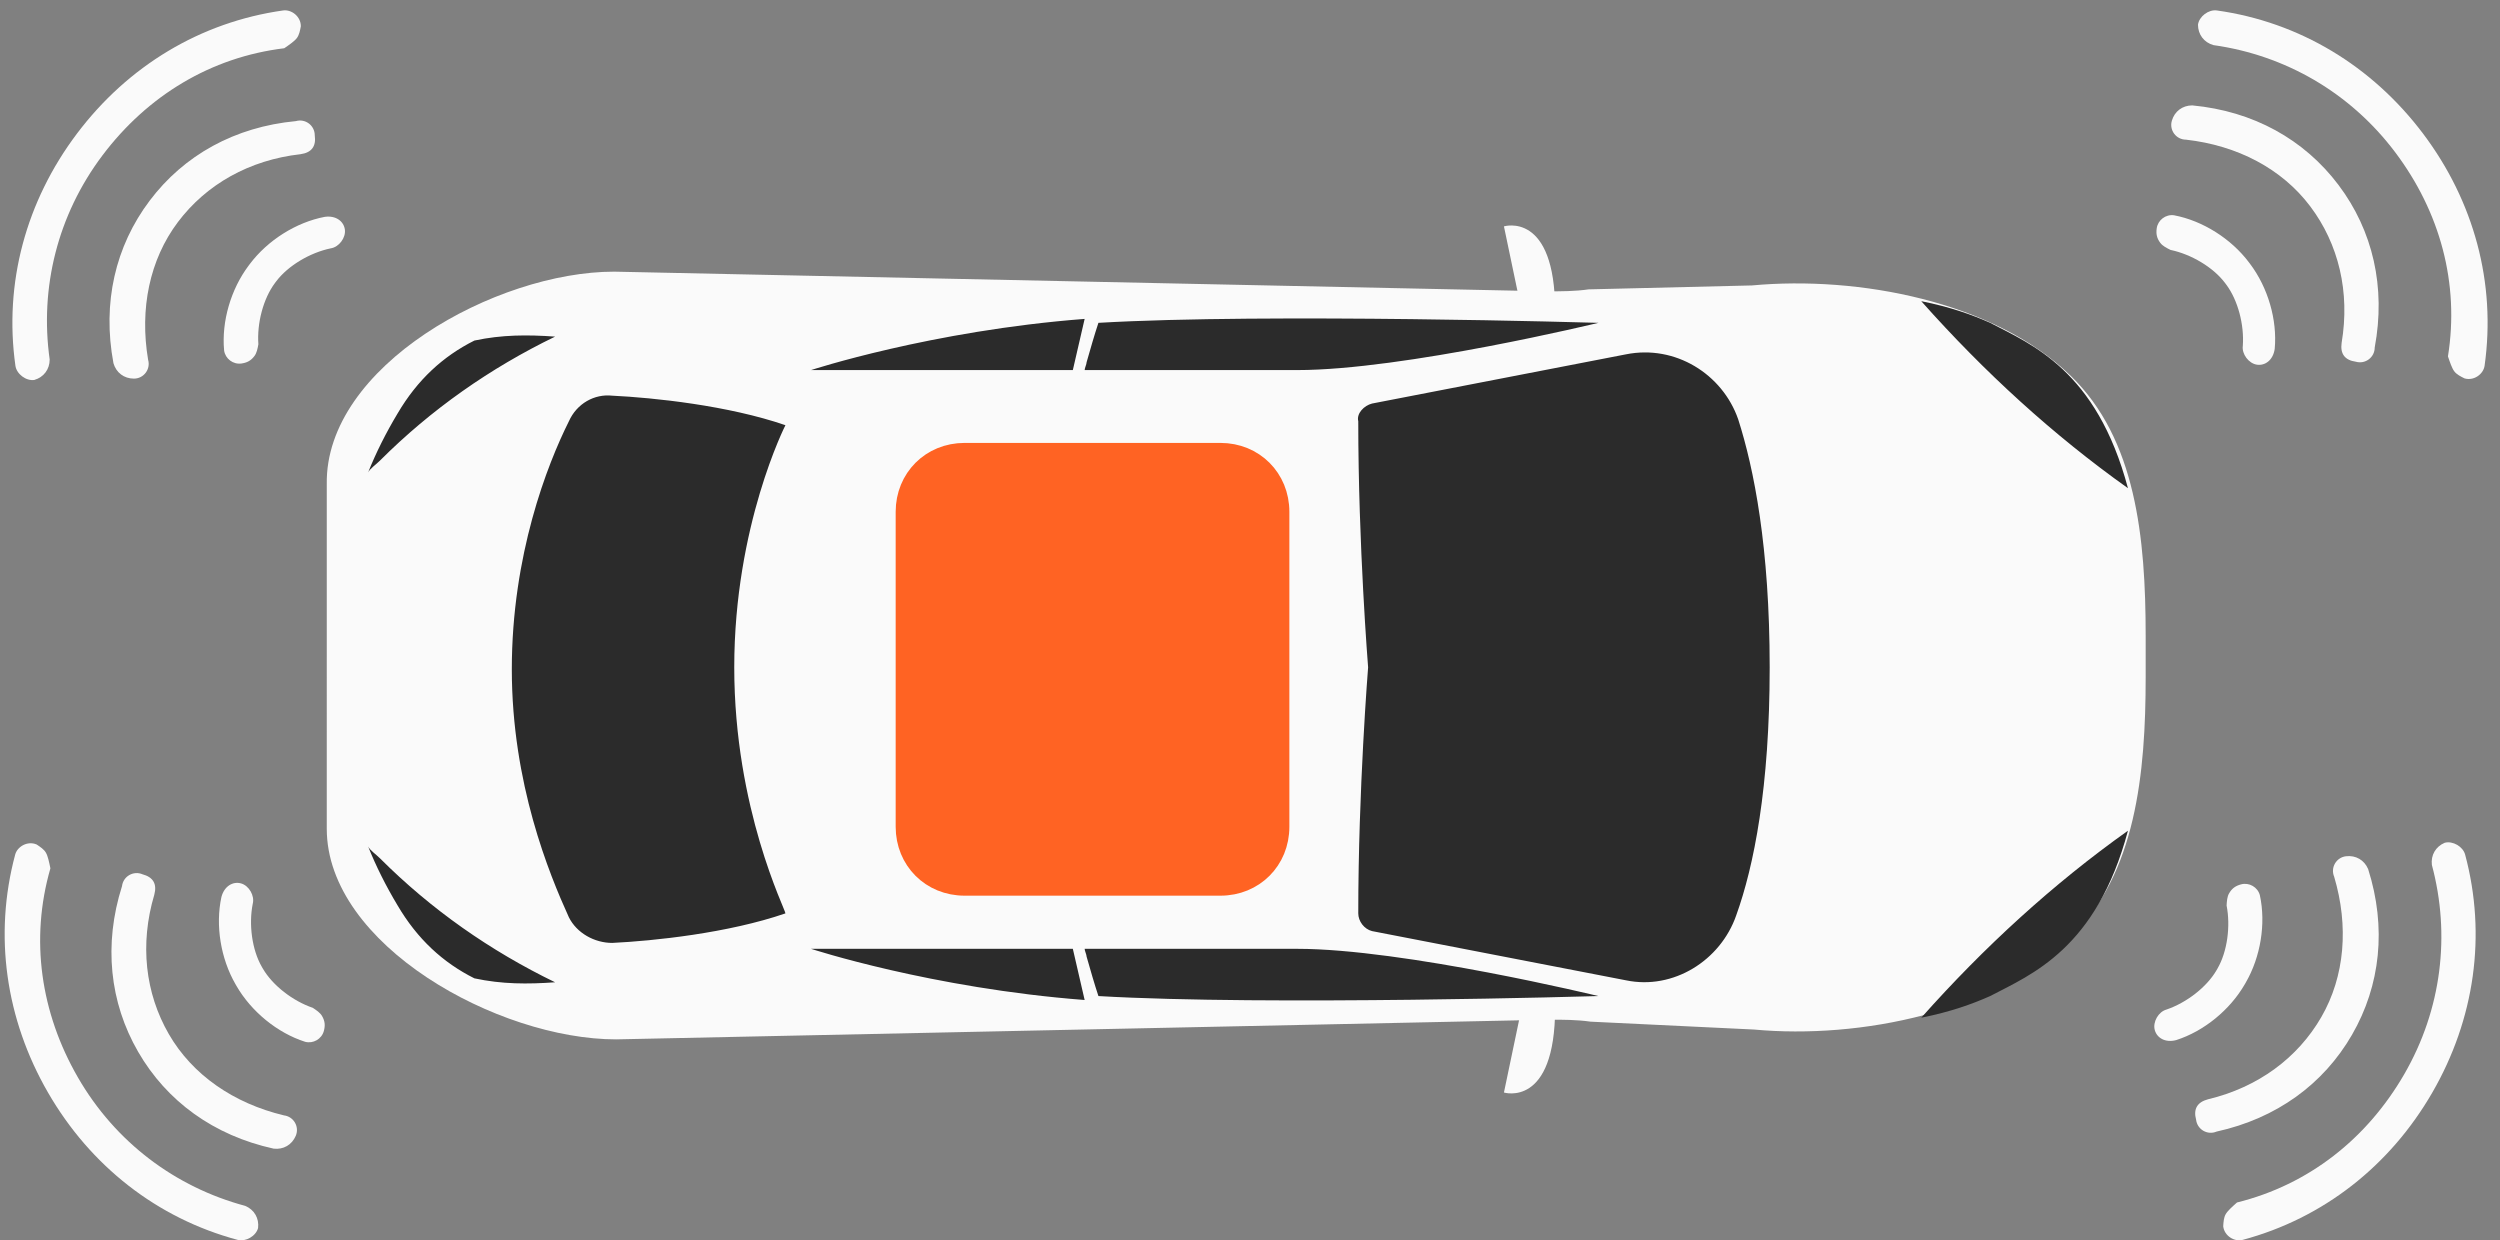 <?xml version="1.0" encoding="utf-8"?>
<!-- Generator: Adobe Illustrator 21.0.2, SVG Export Plug-In . SVG Version: 6.00 Build 0)  -->
<svg version="1.1" id="Capa_1" xmlns="http://www.w3.org/2000/svg" xmlns:xlink="http://www.w3.org/1999/xlink" x="0px" y="0px"
	 viewBox="0 0 127 63" style="enable-background:new 0 0 127 63;" xml:space="preserve">
<rect x="0" y="0" width="127" height="63" fill="#808080" stroke="none"/>
<style type="text/css">
	.st0{fill:#FAFAFA;}
	.st1{fill:#2B2B2B;}
	.st2{fill:#FF6323;stroke:#FF6323;}
</style>
<g transform="translate(-4 -3)">
	<g transform="rotate(53 59.48 120.813)">
		<path class="st0" d="M22.8,4.6c-3-3-7-4.6-11.3-4.6C7.2,0,3.2,1.6,0.2,4.6c-0.3,0.3-0.3,0.9,0,1.2c0.4,0.3,0.9,0.3,1.3,0
			c2.6-2.6,6.1-4.1,9.9-4.1c3.8,0,7.3,1.4,9.9,4.1C21.6,5.9,21.9,6,22.1,6c0.2,0,0.4-0.1,0.6-0.2C23.1,5.5,23.1,4.9,22.8,4.6z"/>
		<path class="st0" d="M18.7,8.5C16.6,6.2,13.9,5,11,5C8.1,5,5.4,6.2,3.3,8.5c-0.3,0.4-0.3,0.9,0,1.3c0.3,0.4,0.9,0.4,1.2,0
			C6.3,7.9,8.6,6.8,11,6.8c2.4,0,4.7,1,6.5,2.9c0.2,0.2,0.4,0.3,0.6,0.3c0.2,0,0.4-0.1,0.6-0.3C19.1,9.4,19.1,8.8,18.7,8.5z
			 M15.7,12.6c-1.1-1-2.7-1.6-4.2-1.6c0,0,0,0,0,0h-0.1c0,0,0,0,0,0c-1.5,0-3.1,0.6-4.2,1.6c-0.3,0.3-0.3,0.8,0,1.1
			C7.4,13.9,7.6,14,7.9,14c0.2,0,0.4-0.1,0.6-0.2c0.8-0.7,2-1.2,3-1.2c0,0,0,0,0,0h0.1c0,0,0,0,0,0c1,0,2.2,0.5,3,1.2
			c0.3,0.3,0.9,0.3,1.2,0C16.1,13.5,16.1,13,15.7,12.6z"/>
	</g>
	<g transform="rotate(-53 19.52 8.494)">
		<path class="st0" d="M22.8,4.6c-3-3-7-4.6-11.3-4.6C7.2,0,3.2,1.6,0.2,4.6c-0.3,0.3-0.3,0.9,0,1.2c0.4,0.3,0.9,0.3,1.3,0
			c2.6-2.6,6.1-4.1,9.9-4.1c3.8,0,7.3,1.4,9.9,4.1C21.6,5.9,21.9,6,22.1,6c0.2,0,0.4-0.1,0.6-0.2C23.1,5.5,23.1,4.9,22.8,4.6z"/>
		<path class="st0" d="M18.7,8.5C16.6,6.2,13.9,5,11,5C8.1,5,5.4,6.2,3.3,8.5c-0.3,0.4-0.3,0.9,0,1.3c0.3,0.4,0.9,0.4,1.2,0
			C6.3,7.9,8.6,6.8,11,6.8c2.4,0,4.7,1,6.5,2.9c0.2,0.2,0.4,0.3,0.6,0.3c0.2,0,0.4-0.1,0.6-0.3C19.1,9.4,19.1,8.8,18.7,8.5z
			 M15.7,12.6c-1.1-1-2.7-1.6-4.2-1.6c0,0,0,0,0,0h-0.1c0,0,0,0,0,0c-1.5,0-3.1,0.6-4.2,1.6c-0.3,0.3-0.3,0.8,0,1.1
			C7.4,13.9,7.6,14,7.9,14c0.2,0,0.4-0.1,0.6-0.2c0.8-0.7,2-1.2,3-1.2c0,0,0,0,0,0h0.1c0,0,0,0,0,0c1,0,2.2,0.5,3,1.2
			c0.3,0.3,0.9,0.3,1.2,0C16.1,13.5,16.1,13,15.7,12.6z"/>
	</g>
	<g transform="rotate(120 52.644 62.754)">
		<path class="st0" d="M22.8,4.6c-3-3-7-4.6-11.3-4.6C7.2,0,3.2,1.6,0.2,4.6c-0.3,0.3-0.3,0.9,0,1.2c0.4,0.3,0.9,0.3,1.3,0
			c2.6-2.6,6.1-4.1,9.9-4.1c3.8,0,7.3,1.4,9.9,4.1C21.6,5.9,21.9,6,22.1,6c0.2,0,0.4-0.1,0.6-0.2C23.1,5.5,23.1,4.9,22.8,4.6z"/>
		<path class="st0" d="M18.7,8.5C16.6,6.2,13.9,5,11,5C8.1,5,5.4,6.2,3.3,8.5c-0.3,0.4-0.3,0.9,0,1.3c0.3,0.4,0.9,0.4,1.2,0
			C6.3,7.9,8.6,6.8,11,6.8c2.4,0,4.7,1,6.5,2.9c0.2,0.2,0.4,0.3,0.6,0.3c0.2,0,0.4-0.1,0.6-0.3C19.1,9.4,19.1,8.8,18.7,8.5z
			 M15.7,12.6c-1.1-1-2.7-1.6-4.2-1.6c0,0,0,0,0,0h-0.1c0,0,0,0,0,0c-1.5,0-3.1,0.6-4.2,1.6c-0.3,0.3-0.3,0.8,0,1.1
			C7.4,13.9,7.6,14,7.9,14c0.2,0,0.4-0.1,0.6-0.2c0.8-0.7,2-1.2,3-1.2c0,0,0,0,0,0h0.1c0,0,0,0,0,0c1,0,2.2,0.5,3,1.2
			c0.3,0.3,0.9,0.3,1.2,0C16.1,13.5,16.1,13,15.7,12.6z"/>
	</g>
	<g transform="rotate(-120 25.856 30.711)">
		<path class="st0" d="M22.8,4.6c-3-3-7-4.6-11.3-4.6C7.2,0,3.2,1.6,0.2,4.6c-0.3,0.3-0.3,0.9,0,1.2c0.4,0.3,0.9,0.3,1.3,0
			c2.6-2.6,6.1-4.1,9.9-4.1c3.8,0,7.3,1.4,9.9,4.1C21.6,5.9,21.9,6,22.1,6c0.2,0,0.4-0.1,0.6-0.2C23.1,5.5,23.1,4.9,22.8,4.6z"/>
		<path class="st0" d="M18.7,8.5C16.6,6.2,13.9,5,11,5C8.1,5,5.4,6.2,3.3,8.5c-0.3,0.4-0.3,0.9,0,1.3c0.3,0.4,0.9,0.4,1.2,0
			C6.3,7.9,8.6,6.8,11,6.8c2.4,0,4.7,1,6.5,2.9c0.2,0.2,0.4,0.3,0.6,0.3c0.2,0,0.4-0.1,0.6-0.3C19.1,9.4,19.1,8.8,18.7,8.5z
			 M15.7,12.6c-1.1-1-2.7-1.6-4.2-1.6c0,0,0,0,0,0h-0.1c0,0,0,0,0,0c-1.5,0-3.1,0.6-4.2,1.6c-0.3,0.3-0.3,0.8,0,1.1
			C7.4,13.9,7.6,14,7.9,14c0.2,0,0.4-0.1,0.6-0.2c0.8-0.7,2-1.2,3-1.2c0,0,0,0,0,0h0.1c0,0,0,0,0,0c1,0,2.2,0.5,3,1.2
			c0.3,0.3,0.9,0.3,1.2,0C16.1,13.5,16.1,13,15.7,12.6z"/>
	</g>
	<g transform="translate(20 14)">
		<g transform="rotate(90 46.5 46.5)">
			<path class="st0" d="M3.8,30.4c0-0.7,0-1.4-0.1-2.1L3.5,20C3,14.6,4.3,7.7,8.1,3.8C11.3,0.5,16.3,0,21.3,0h2.1
				c4.9,0,10,0.5,13.2,3.8c3.8,3.8,5.2,10.7,4.7,16.1l-0.4,8.3c-0.1,0.7-0.1,1.4-0.1,2.1l1,47.4c0,6-4.8,14.7-10.7,14.7H13.6
				c-6,0.1-10.8-8.6-10.8-14.6L3.8,30.4z"/>
			<path class="st0" d="M6.1,31.1c0-0.7,0-1.4-0.1-2l-0.2-8c-0.4-5.2,0.7-11.9,4-15.6c2.9-3.2,7.3-3.7,11.7-3.7h1.9
				c4.4,0,8.8,0.5,11.7,3.7c3.3,3.7,4.6,10.4,4.2,15.6l-0.3,8c-0.1,0.7-0.1,1.4-0.1,2L39.8,77c0,5.8-4.3,14.2-9.5,14.2H14.7
				c-5.3,0-9.5-8.4-9.5-14.2L6.1,31.1z M4.8,30v1.7l-4.3,0.9C0.5,32.6-0.3,30,4.8,30 M40.2,30v1.7l4.3,0.9
				C44.5,32.6,45.3,30,40.2,30"/>
			<path class="st1" d="M13.8,0.9c-6,1.6-7.3,4.9-8.4,7c-0.4,0.9-0.8,2-1.1,3.5C7.9,8.2,11.1,4.7,13.8,0.9 M7.4,53.8
				c0.1,0,0.3,0.1,0.4,0.1V43.1c0-5.4-2.4-15.3-2.4-15.3s-0.5,16.8,0,25.4C6,53.4,6.7,53.6,7.4,53.8 M5.2,53.9
				c0.6,7.8,2.6,13.9,2.6,13.9V54.5C6.9,54.3,6.1,54.1,5.2,53.9 M12.4,89.7c-2.6-2.6-4.7-5.6-6.3-8.9C6,82.2,6,83.5,6.3,84.9
				c0.8,1.6,2,2.9,3.7,3.9c1,0.6,2,1.1,3,1.5C12.8,90.2,12.6,89.9,12.4,89.7 M31.2,0.9c6,1.6,7.3,4.9,8.4,7c0.4,0.9,0.8,2,1.1,3.5
				C37.1,8.2,33.9,4.7,31.2,0.9 M22.9,19.1c-6.1,0-10.1,0.8-12.6,1.6C8,21.5,6.5,23.9,7,26.4l2.5,12.9c0.1,0.4,0.5,0.8,0.9,0.7
				c6.3,0,12.5-0.5,12.5-0.5S29.1,40,35.4,40c0.4,0,0.8-0.3,0.9-0.7l2.5-12.9c0.5-2.4-1-4.8-3.3-5.6C33,19.9,29,19.1,22.9,19.1z
				 M32.6,89.7c2.6-2.6,4.7-5.6,6.3-8.9c0.1,1.4,0.1,2.7-0.2,4.1c-0.8,1.6-2,2.9-3.7,3.9c-1,0.6-2,1.1-3,1.5
				C32.2,90.2,32.4,89.9,32.6,89.7 M37.6,53.8c-0.1,0-0.3,0.1-0.4,0.1V43.1c0-5.4,2.4-15.3,2.4-15.3s0.5,16.8,0,25.4
				C39,53.4,38.3,53.6,37.6,53.8 M39.8,53.9c-0.6,7.8-2.6,13.9-2.6,13.9V54.5C38.1,54.3,38.9,54.1,39.8,53.9 M22.9,71.7
				c-7.2,0-12.3-2.6-12.3-2.6c-1,2.9-1.4,6.7-1.5,8.8c-0.1,0.9,0.4,1.8,1.3,2.2C12.6,81.2,17.2,83,23,83s10.4-1.9,12.6-2.9
				c0.8-0.4,1.3-1.3,1.3-2.2c-0.1-2.1-0.5-5.9-1.5-8.8C35.2,69.1,30.1,71.7,22.9,71.7z"/>
		</g>
		<path class="st2" d="M33,12h13c1.7,0,3,1.3,3,3v16c0,1.7-1.3,3-3,3H33c-1.7,0-3-1.3-3-3V15C30,13.3,31.3,12,33,12z"/>
	</g>
</g>
</svg>
